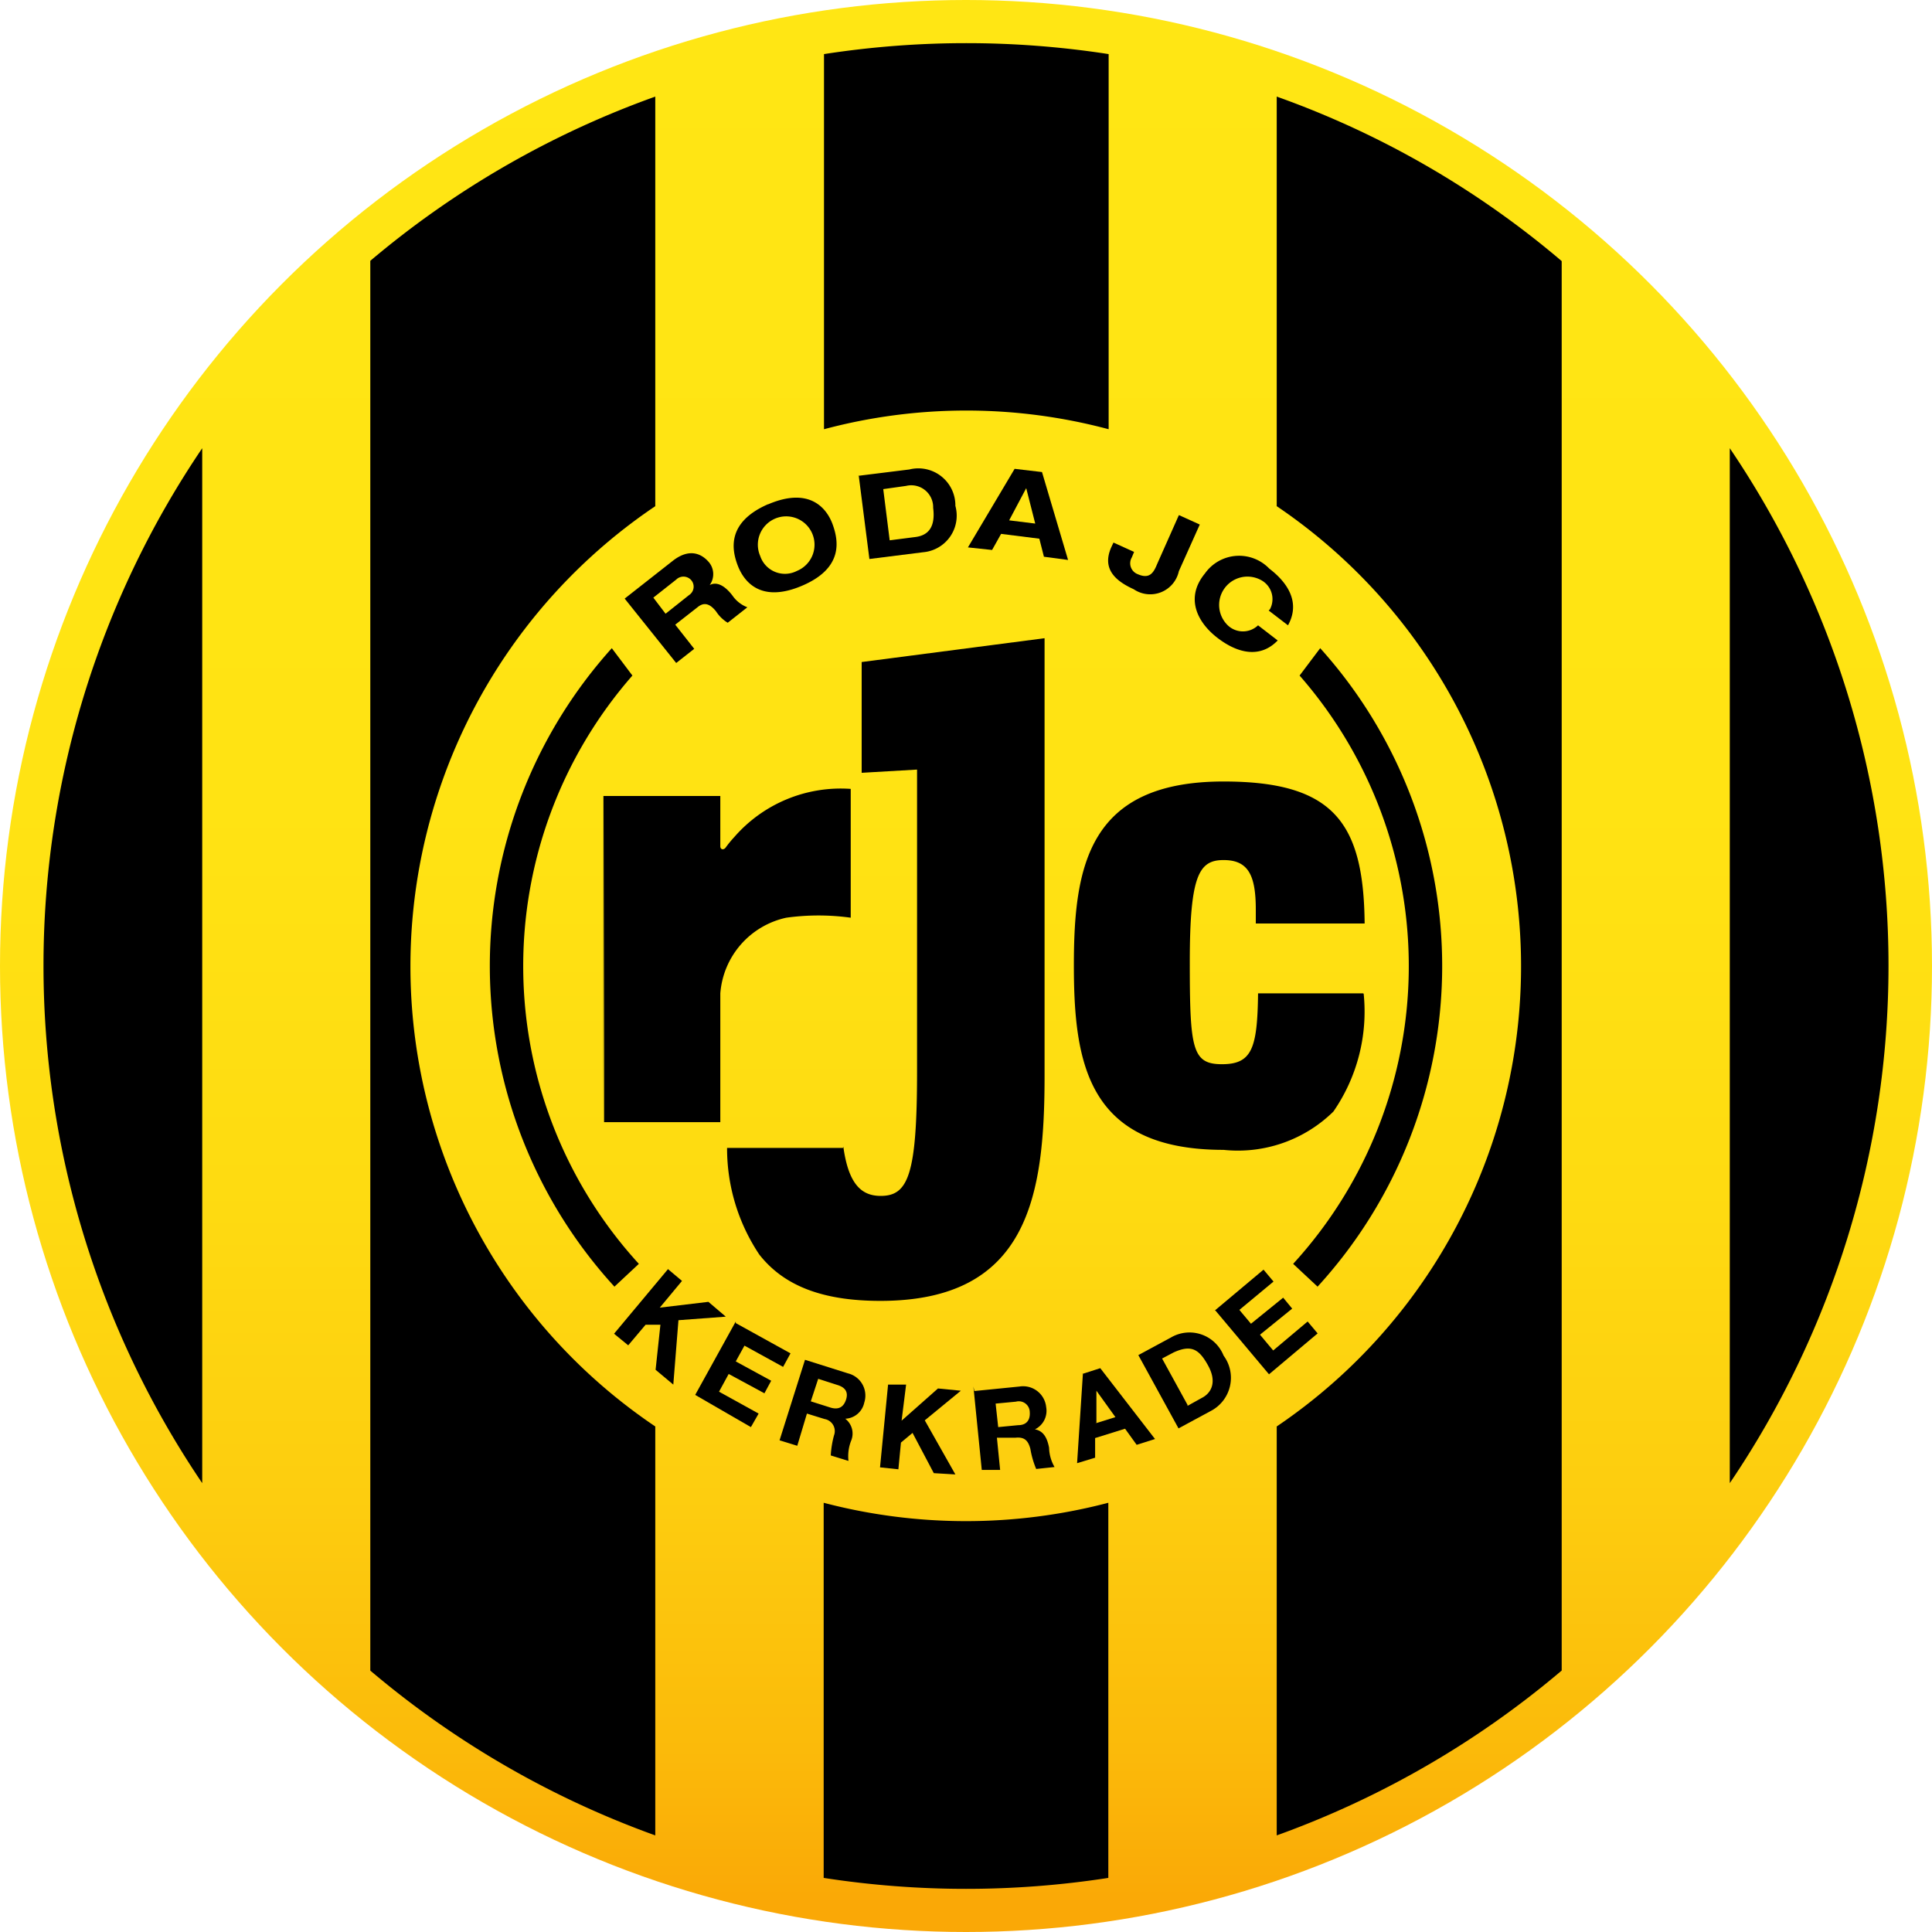 <?xml version="1.0" encoding="iso-8859-1"?>
<svg xmlns="http://www.w3.org/2000/svg" xmlns:xlink="http://www.w3.org/1999/xlink" width="60" height="60" viewBox="0 0 60 60"><defs><style>.cls-1{fill:url(#linear-gradient);}</style><linearGradient id="linear-gradient" x1="30" y1="-1433.75" x2="30" y2="-1493.75" gradientTransform="matrix(1, 0, 0, -1, 0, -1434)" gradientUnits="userSpaceOnUse"><stop offset="0" stop-color="#ffe614"/><stop offset="0.42" stop-color="#ffe313"/><stop offset="0.62" stop-color="#fedb11"/><stop offset="0.78" stop-color="#fdcd0f"/><stop offset="0.91" stop-color="#fbba0a"/><stop offset="0.99" stop-color="#faa806"/></linearGradient></defs><g id="Roda"><circle class="cls-1" cx="30" cy="30" r="30"/><path d="M48.5,8.11V51.88h0A28.72,28.72,0,0,1,39.65,57h0V44.3h0a17.25,17.25,0,0,0,0-28.58h0V3h0a28.33,28.33,0,0,1,8.84,5.1Z"/><path d="M11.51,51.89A28.72,28.72,0,0,0,20.35,57h0V44.3h0a17.23,17.23,0,0,1,0-28.58h0V3h0a28.66,28.66,0,0,0-8.85,5.1h0V51.88Z"/><path d="M34.43,13.33V1.68h0a28.9,28.9,0,0,0-8.84,0h0V13.33h0a17.13,17.13,0,0,1,8.84,0Z"/><path d="M19.4,18.59l1.49-1.17c.56-.44.93-.17,1.09,0a.58.58,0,0,1,.06.75h0c.28-.15.56.13.71.33a1,1,0,0,0,.46.36l-.61.48a1.12,1.12,0,0,1-.36-.35c-.23-.29-.41-.27-.58-.13l-.69.54.59.75-.56.44Zm1.27.47.73-.58a.31.31,0,0,0,.06-.47A.32.32,0,0,0,21,18l-.71.56Z"/><path d="M23.86,15.66c1.29-.55,1.82.13,2,.63s.34,1.35-.95,1.9-1.81-.13-2-.63-.34-1.34.94-1.9Zm.89,2.07a.88.88,0,1,0-1.14-.46.81.81,0,0,0,1.14.46Z"/><path d="M26.63,14.78l1.61-.2a1.15,1.15,0,0,1,1.43,1.13,1.14,1.14,0,0,1-1,1.44L27,17.36l-.33-2.58Zm1,2,.78-.1c.46-.05.64-.36.57-.91a.68.68,0,0,0-.84-.68l-.71.1.2,1.59Z"/><path d="M32.28,16.73l-1.19-.15-.28.5L30.06,17l1.45-2.44.85.1.81,2.73-.75-.1-.14-.55Zm-.41-1.57-.53,1,.81.1Z"/><path d="M36.62,16l.64.29-.65,1.45a.91.91,0,0,1-1.4.56c-.55-.25-1-.62-.7-1.3l.07-.15.64.29-.07.17a.36.36,0,0,0,.18.52c.34.15.48,0,.6-.3L36.61,16Z"/><path d="M39.44,18.92a.67.67,0,0,0-.25-.89.88.88,0,0,0-1.06,1.39.68.68,0,0,0,.94,0l.61.47c-.53.55-1.22.42-1.87-.08s-1-1.26-.39-2a1.3,1.3,0,0,1,2-.15c.5.38,1,1,.58,1.76l-.6-.46Z"/><path d="M20.74,39.41l.44.37-.69.83L22,40.43l.54.46L21.07,41,20.91,43l-.55-.46.15-1.4-.46,0-.54.64-.44-.36,1.67-2Z"/><path d="M22.85,41.09l1.7.94-.23.42-1.2-.66-.27.49,1.1.6-.21.39-1.11-.6-.3.55,1.23.68-.24.42-1.73-1,1.26-2.28Z"/><path d="M25,42.23l1.33.42a.71.71,0,0,1,.51.91.63.63,0,0,1-.59.5h0a.58.58,0,0,1,.18.69,1.32,1.32,0,0,0-.08.62l-.55-.17a3,3,0,0,1,.1-.62.38.38,0,0,0-.29-.51l-.55-.17-.3,1-.55-.17L25,42.23Zm.18,1.29.6.19c.25.08.41,0,.49-.23s0-.39-.27-.47l-.59-.19-.23.7Z"/><path d="M27.58,43l.56,0L28,44.12l1.13-1,.71.07-1.12.92.95,1.68L29,45.75l-.66-1.25-.36.3-.08.83-.57-.06L27.58,43Z"/><path d="M30.26,43.2l1.4-.14a.72.72,0,0,1,.83.64.64.64,0,0,1-.35.69h0c.29.05.39.31.44.57a1.26,1.26,0,0,0,.17.6l-.57.06A2.72,2.72,0,0,1,32,45c-.07-.27-.19-.38-.47-.35l-.57,0,.1,1-.57,0-.26-2.59ZM31,44.32l.62-.06c.25,0,.38-.15.36-.41a.34.34,0,0,0-.43-.32l-.63.06.08.73Z"/><path d="M33.61,42.67l.56-.18,1.7,2.2-.57.18-.36-.5-.93.29,0,.61-.56.17.18-2.77ZM34,44.21l.64-.2-.59-.82h0l0,1Z"/><path d="M35.36,42.08l1-.54A1.14,1.14,0,0,1,38,42.1a1.16,1.16,0,0,1-.4,1.72l-1,.54-1.25-2.28Zm1.52,1.58.45-.25c.29-.15.47-.49.19-1S37,41.75,36.45,42l-.36.19.79,1.44Z"/><path d="M37.75,40.68l1.49-1.25.31.37-1.06.88.36.43,1-.81.28.34-1,.81.41.49,1.07-.9.31.37-1.51,1.27-1.68-2Z"/><path d="M42.35,30.86a5.46,5.46,0,0,1-.94,3.66A4.23,4.23,0,0,1,38,35.71c-4.2,0-4.65-2.65-4.65-5.73s.45-5.71,4.65-5.71c3.42,0,4.35,1.28,4.38,4.41H39v-.43c0-1.08-.24-1.54-1-1.54s-1.05.46-1.05,3.16.07,3.18,1,3.18,1.1-.49,1.12-2.2h3.26Z"/><path d="M19.12,40A14.75,14.75,0,0,1,19,20.13l.64.85a13.7,13.7,0,0,0,.2,18.27l-.76.71Z"/><path d="M40.88,40A14.75,14.75,0,0,0,41,20.13l-.64.85a13.7,13.7,0,0,1-.2,18.27l.76.71Z"/><path d="M18.76,24.85v10h3.61v-4a2.61,2.61,0,0,1,2.05-2.35,7.29,7.29,0,0,1,2,0v-4A4.38,4.38,0,0,0,22.8,26q-.14.15-.27.33c-.06.07-.16.06-.16-.05V24.72H18.74V34.89"/><path d="M26.19,35.61c.16,1.16.56,1.53,1.16,1.53.85,0,1.13-.64,1.13-3.86V23.9L26.76,24V20.56l5.68-.74V33.4c0,3.74-.5,7-5.1,7-1.8,0-3-.47-3.76-1.44a5.93,5.93,0,0,1-1-3.31h3.6Z"/><path d="M25.58,58.32a28.9,28.9,0,0,0,8.84,0h0V46.67h0a17.42,17.42,0,0,1-8.84,0h0V58.32Z"/><path d="M53.72,46.08V13.92h0a28.66,28.66,0,0,1,0,32.14Z"/><path d="M6.28,46.08V13.92h0a28.66,28.66,0,0,0,0,32.14Z"/></g></svg>